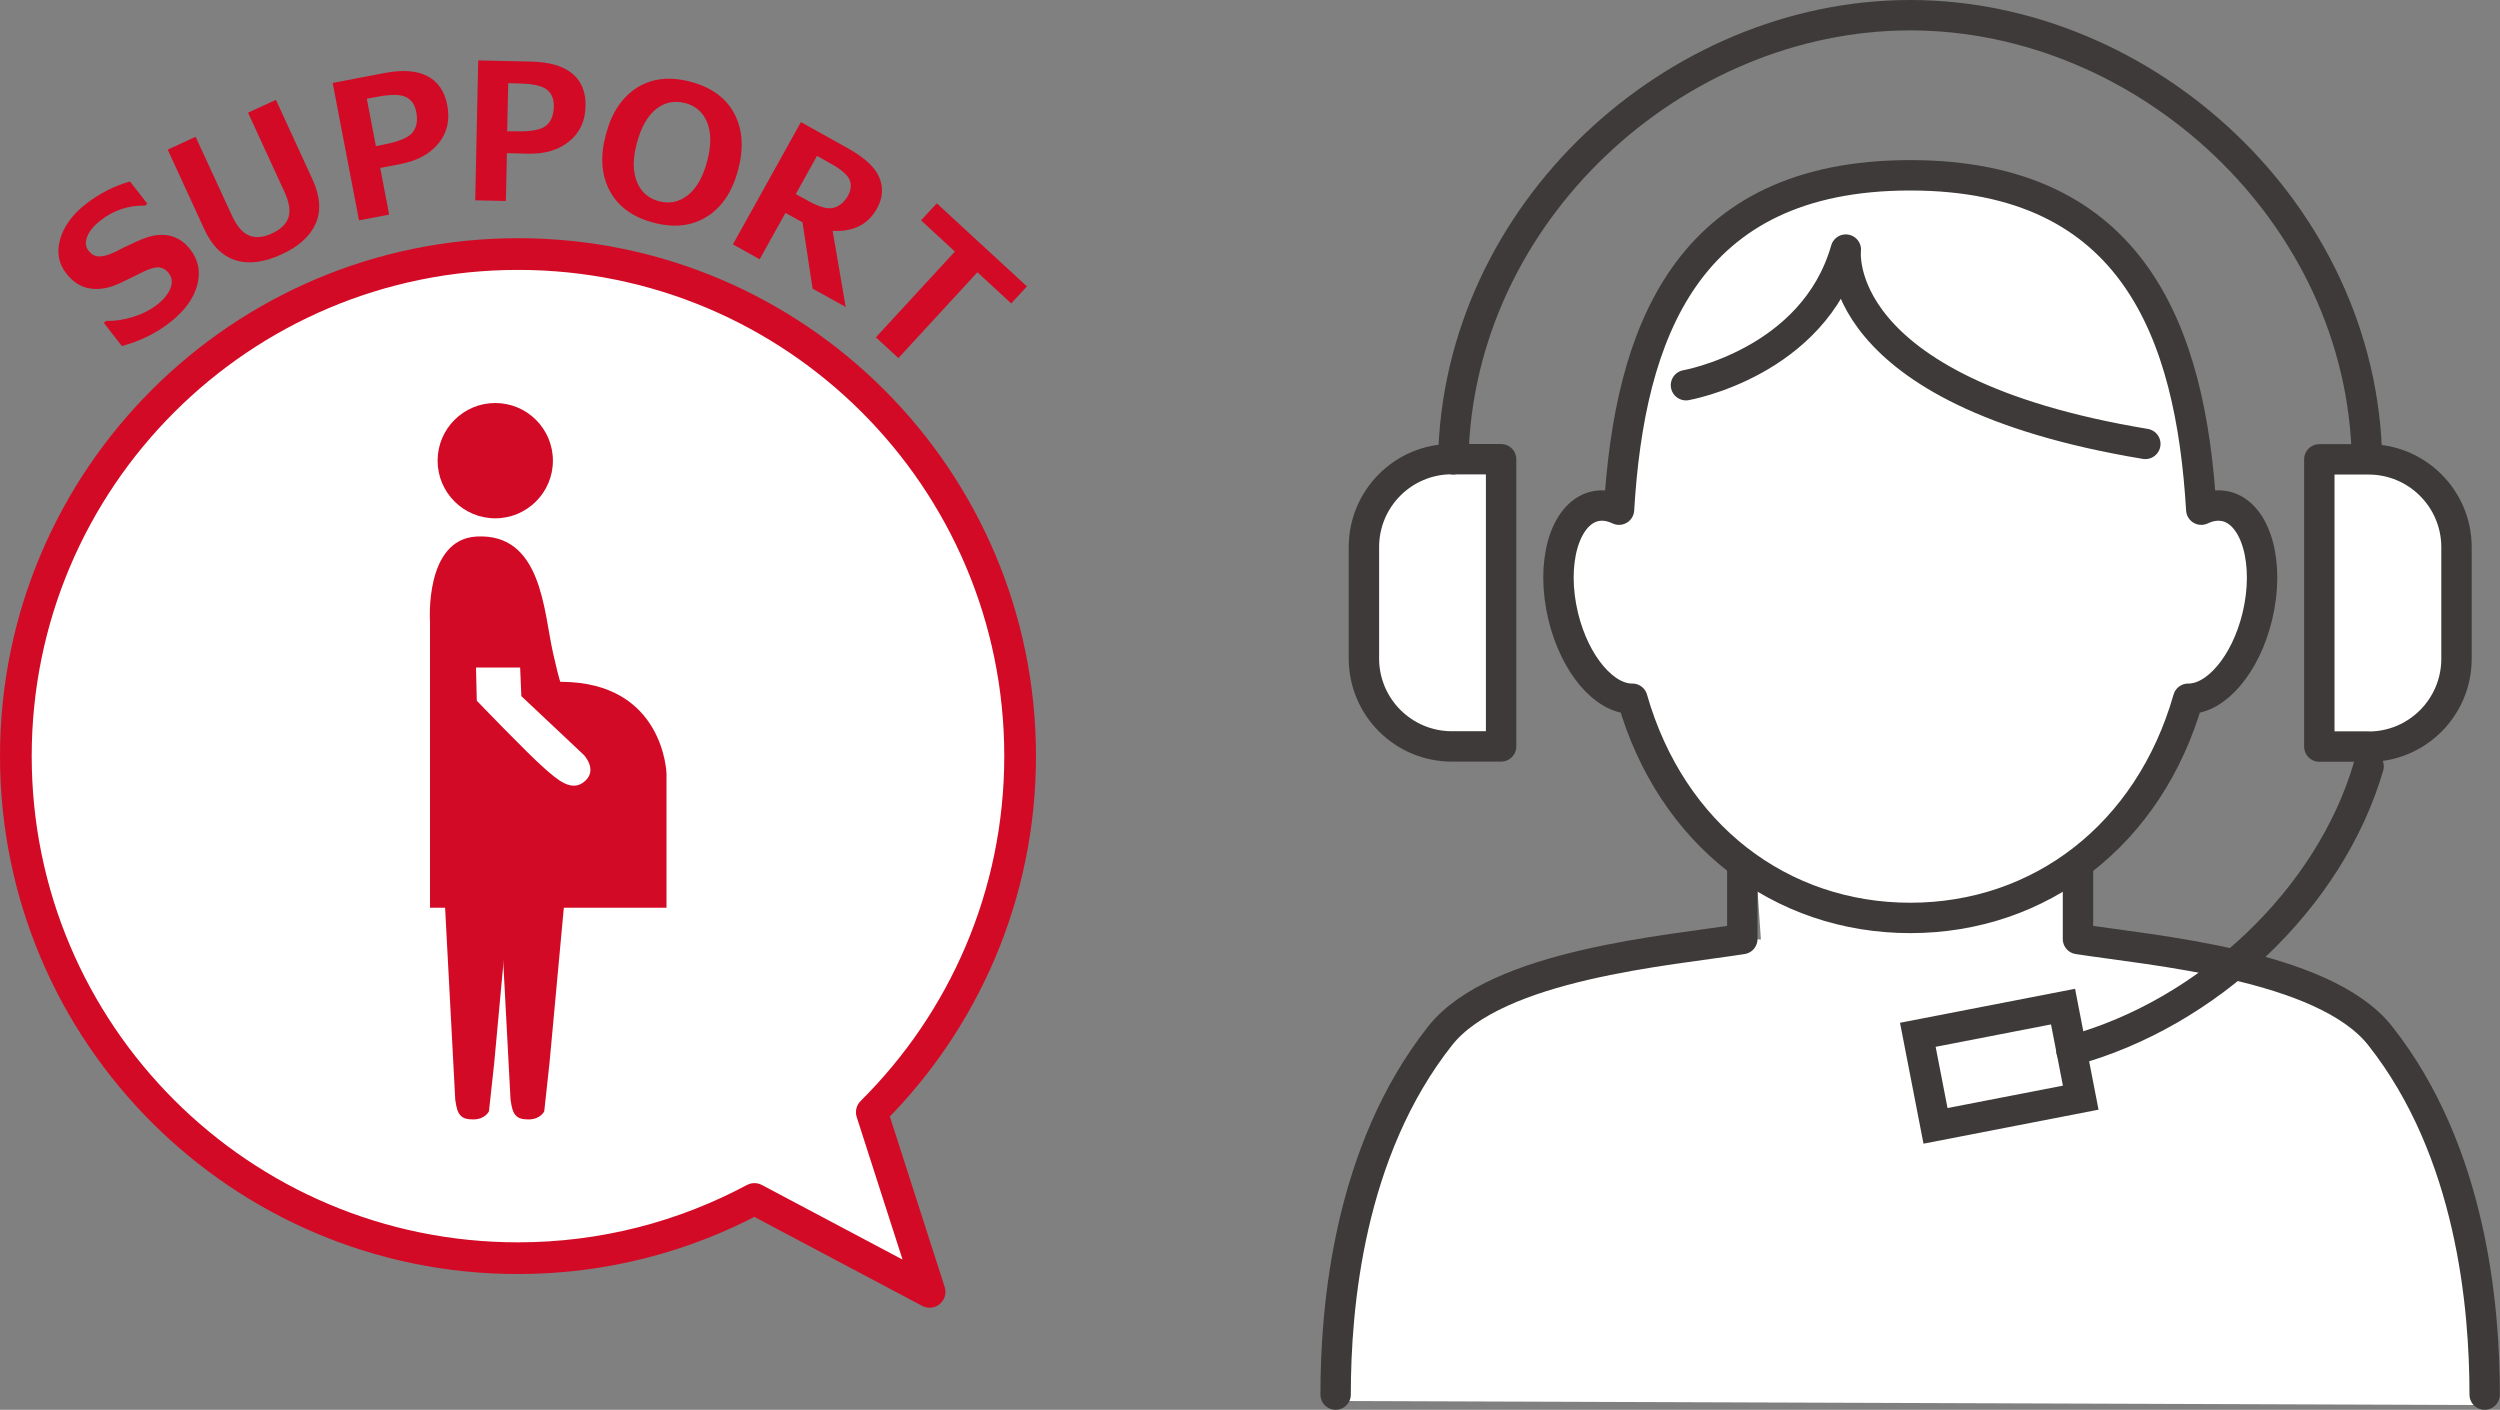 <?xml version="1.0" encoding="UTF-8"?><svg id="_レイヤー_2" xmlns="http://www.w3.org/2000/svg" viewBox="0 0 190.81 107.6"><rect x="0" y="0" width="190.81" height="107.6" fill="#808080" stroke="none"/><defs><style>.cls-1,.cls-2{fill:#fff;}.cls-2,.cls-3,.cls-4{stroke:#3e3a39;stroke-width:2.32px;}.cls-2,.cls-5,.cls-4{stroke-linecap:round;stroke-linejoin:round;}.cls-3{stroke-miterlimit:10;}.cls-3,.cls-5,.cls-4{fill:none;}.cls-5{stroke:#d30a25;stroke-width:2.42px;}.cls-6{fill:#d30a25;}</style></defs><g id="_内容"><g><g><path class="cls-1" d="M101.96,106.93s-4.48-38.3,32.44-35.22l-.31-4.48,9.89,3.09,9.27-.77,5.35-3.68v5.8l19.98,4.52,7.26,9.27,3.86,15.45v6.33l-87.73-.31Z"/><g><path class="cls-4" d="M101.94,106.44c0-6.69,1-18.55,7.98-27.39,4.31-5.45,17.5-6.5,23.06-7.38v-5.8"/><path class="cls-4" d="M158.6,65.87v5.8c5.57,.87,18.76,1.93,23.06,7.38,6.98,8.83,7.98,20.69,7.98,27.39"/><path class="cls-2" d="M169.92,38.66c-.62-.16-1.28-.06-1.91,.24-.8-13.4-5.08-25.52-22.22-25.52s-21.42,12.12-22.22,25.52c-.64-.3-1.29-.4-1.91-.24-2.27,.6-3.32,4.35-2.35,8.38,.89,3.69,3.16,6.32,5.28,6.29,2.98,10.42,11.34,16.73,21.21,16.73s18.23-6.31,21.21-16.73c2.12,.03,4.39-2.6,5.28-6.29,.97-4.03-.08-7.78-2.35-8.38Z"/><path class="cls-4" d="M158.1,80.19c10.36-2.81,19.72-11.54,22.68-21.7"/><path class="cls-2" d="M110.81,35.05h3.76v21.92h-3.76c-3.7,0-6.71-3-6.71-6.71v-8.51c0-3.7,3-6.71,6.71-6.71Z"/><path class="cls-4" d="M110.92,35.05c.36-18.81,16.91-33.89,34.87-33.89s34.51,15.08,34.87,33.89"/><path class="cls-2" d="M183.72,35.05h3.76v21.92h-3.76c-3.7,0-6.71-3-6.71-6.71v-8.51c0-3.7,3-6.71,6.71-6.71Z" transform="translate(364.5 92.03) rotate(180)"/><rect class="cls-3" x="146.94" y="77.85" width="11.29" height="7.08" transform="translate(-12.71 30.57) rotate(-10.99)"/></g><path class="cls-4" d="M128.68,29.4s9.73-1.7,12.2-10.35c0,0-1.39,10.81,22.86,14.83"/></g><g><g><g><path class="cls-1" d="M77.86,57.71c0-21.17-17.16-38.32-38.32-38.32S1.21,36.54,1.21,57.71s17.16,38.32,38.32,38.32c6.53,0,12.67-1.64,18.05-4.52l13.37,7.09-4.41-13.71c6.99-6.94,11.32-16.56,11.32-27.19Z"/><path class="cls-5" d="M77.86,57.71c0-21.17-17.16-38.32-38.32-38.32S1.21,36.54,1.21,57.71s17.16,38.32,38.32,38.32c6.53,0,12.67-1.64,18.05-4.52l13.37,7.09-4.41-13.71c6.99-6.94,11.32-16.56,11.32-27.19Z"/></g><g><path class="cls-6" d="M9.31,26.42l-1.39-1.78,.19-.15c.68,.02,1.38-.09,2.07-.31,.7-.22,1.3-.53,1.8-.92,.52-.4,.86-.82,1.03-1.26,.17-.43,.13-.82-.13-1.15-.2-.26-.44-.4-.71-.44-.27-.03-.65,.06-1.15,.29-.34,.18-.95,.47-1.8,.88s-1.63,.55-2.34,.44-1.3-.49-1.81-1.13c-.6-.76-.76-1.64-.48-2.63,.28-.99,.93-1.88,1.95-2.68,1.04-.81,2.17-1.39,3.38-1.73l1.33,1.7-.18,.14c-1.28-.02-2.42,.36-3.43,1.16-.48,.38-.81,.77-.98,1.2s-.14,.79,.11,1.1c.21,.26,.46,.41,.76,.42,.3,.02,.7-.09,1.21-.32,.49-.26,1.05-.53,1.67-.81s1.13-.45,1.52-.49c.38-.04,.73-.03,1.03,.04,.3,.07,.58,.19,.84,.36s.49,.4,.71,.67c.64,.82,.82,1.74,.54,2.76-.28,1.02-.97,1.96-2.07,2.82-1.07,.84-2.29,1.44-3.67,1.81Z"/><path class="cls-6" d="M23.85,13.69c.59,1.27,.67,2.4,.25,3.36-.42,.97-1.29,1.76-2.62,2.37-1.33,.61-2.5,.76-3.51,.44-1.01-.32-1.8-1.11-2.38-2.37l-2.79-6.07,2.13-.98,2.77,6.01c.37,.81,.81,1.31,1.3,1.52,.5,.21,1.08,.16,1.75-.15,.69-.32,1.11-.73,1.27-1.24,.16-.51,.05-1.16-.32-1.96l-2.77-6.02,2.13-.98,2.79,6.07Z"/><path class="cls-6" d="M29.02,12.81l.68,3.57-2.3,.44-2.01-10.49,3.97-.76c1.36-.26,2.44-.18,3.26,.24,.81,.42,1.32,1.16,1.52,2.23,.21,1.11,0,2.08-.66,2.89s-1.61,1.33-2.86,1.58l-1.61,.31Zm-1.02-5.26l.69,3.6,.61-.12c1.15-.22,1.88-.53,2.19-.92,.31-.39,.41-.91,.28-1.57-.1-.54-.36-.92-.78-1.13s-1.15-.22-2.21-.02l-.79,.15Z"/><path class="cls-6" d="M38.69,11.71l-.08,3.63-2.34-.05,.23-10.68,4.04,.09c1.38,.03,2.43,.33,3.13,.91,.71,.58,1.05,1.41,1.02,2.5-.02,1.13-.44,2.03-1.25,2.68-.81,.66-1.85,.97-3.12,.94l-1.64-.04Zm.1-5.36l-.08,3.67h.62c1.17,.04,1.95-.11,2.34-.42,.39-.31,.59-.81,.6-1.48,.01-.55-.16-.98-.52-1.27-.36-.3-1.08-.46-2.16-.48l-.8-.02Z"/><path class="cls-6" d="M49.86,16.99c-1.57-.42-2.68-1.22-3.32-2.42s-.75-2.62-.3-4.29c.44-1.68,1.24-2.87,2.38-3.59,1.15-.72,2.51-.87,4.09-.45,1.58,.42,2.69,1.22,3.33,2.42,.64,1.2,.74,2.63,.3,4.3-.44,1.66-1.23,2.85-2.38,3.57-1.15,.73-2.51,.88-4.1,.46Zm2.42-9.12c-.82-.22-1.55-.06-2.21,.46-.66,.53-1.14,1.39-1.46,2.58-.32,1.19-.32,2.18,0,2.96,.31,.78,.88,1.28,1.69,1.49,.81,.21,1.55,.06,2.21-.47,.66-.53,1.14-1.38,1.46-2.57,.32-1.19,.32-2.18,.01-2.96-.31-.78-.87-1.28-1.69-1.5Z"/><path class="cls-6" d="M64.55,23.43l-2.53-1.4-.77-5.06-1.3-.72-1.97,3.54-2.04-1.14,5.19-9.33,3.57,1.99c1.3,.72,2.1,1.47,2.42,2.25,.32,.78,.25,1.56-.18,2.35-.69,1.23-1.82,1.8-3.39,1.71l1,5.83Zm-2.2-11.52l-1.61,2.9,.92,.51c.88,.49,1.54,.67,1.99,.53,.45-.13,.8-.44,1.07-.91,.23-.42,.28-.82,.13-1.2-.15-.38-.62-.79-1.42-1.24l-1.07-.6Z"/><path class="cls-6" d="M77.18,23.16l-2.58-2.38-6.03,6.55-1.72-1.58,6.03-6.55-2.58-2.38,1.2-1.3,6.88,6.34-1.2,1.3Z"/></g></g><g><circle class="cls-6" cx="37.8" cy="35.16" r="4.4"/><path class="cls-6" d="M32.82,69.28h18.05v-10.24s-.18-7-8.08-7c0,0-.02,.29-.58-2.2-.72-3.19-.85-9.16-5.84-8.89-3.99,.22-3.55,6.51-3.55,6.51v21.82Z"/><path class="cls-6" d="M34.75,84l-.85-16.07,5.3-2.83-1.48,16.03-.4,3.68s-.27,.63-1.21,.63-1.21-.36-1.35-1.44Z"/><path class="cls-6" d="M38.97,84l-.85-16.07,5.3-2.83-1.48,16.03-.4,3.68s-.27,.63-1.21,.63-1.21-.36-1.35-1.44Z"/><path class="cls-1" d="M36.32,50.95h3.38l.09,2.18,4.78,4.5s1.11,1.18,0,2.05c-.96,.76-1.99-.13-3.04-1.06-1.26-1.1-5.14-5.14-5.14-5.14l-.06-2.53Z"/></g></g></g></g></svg>